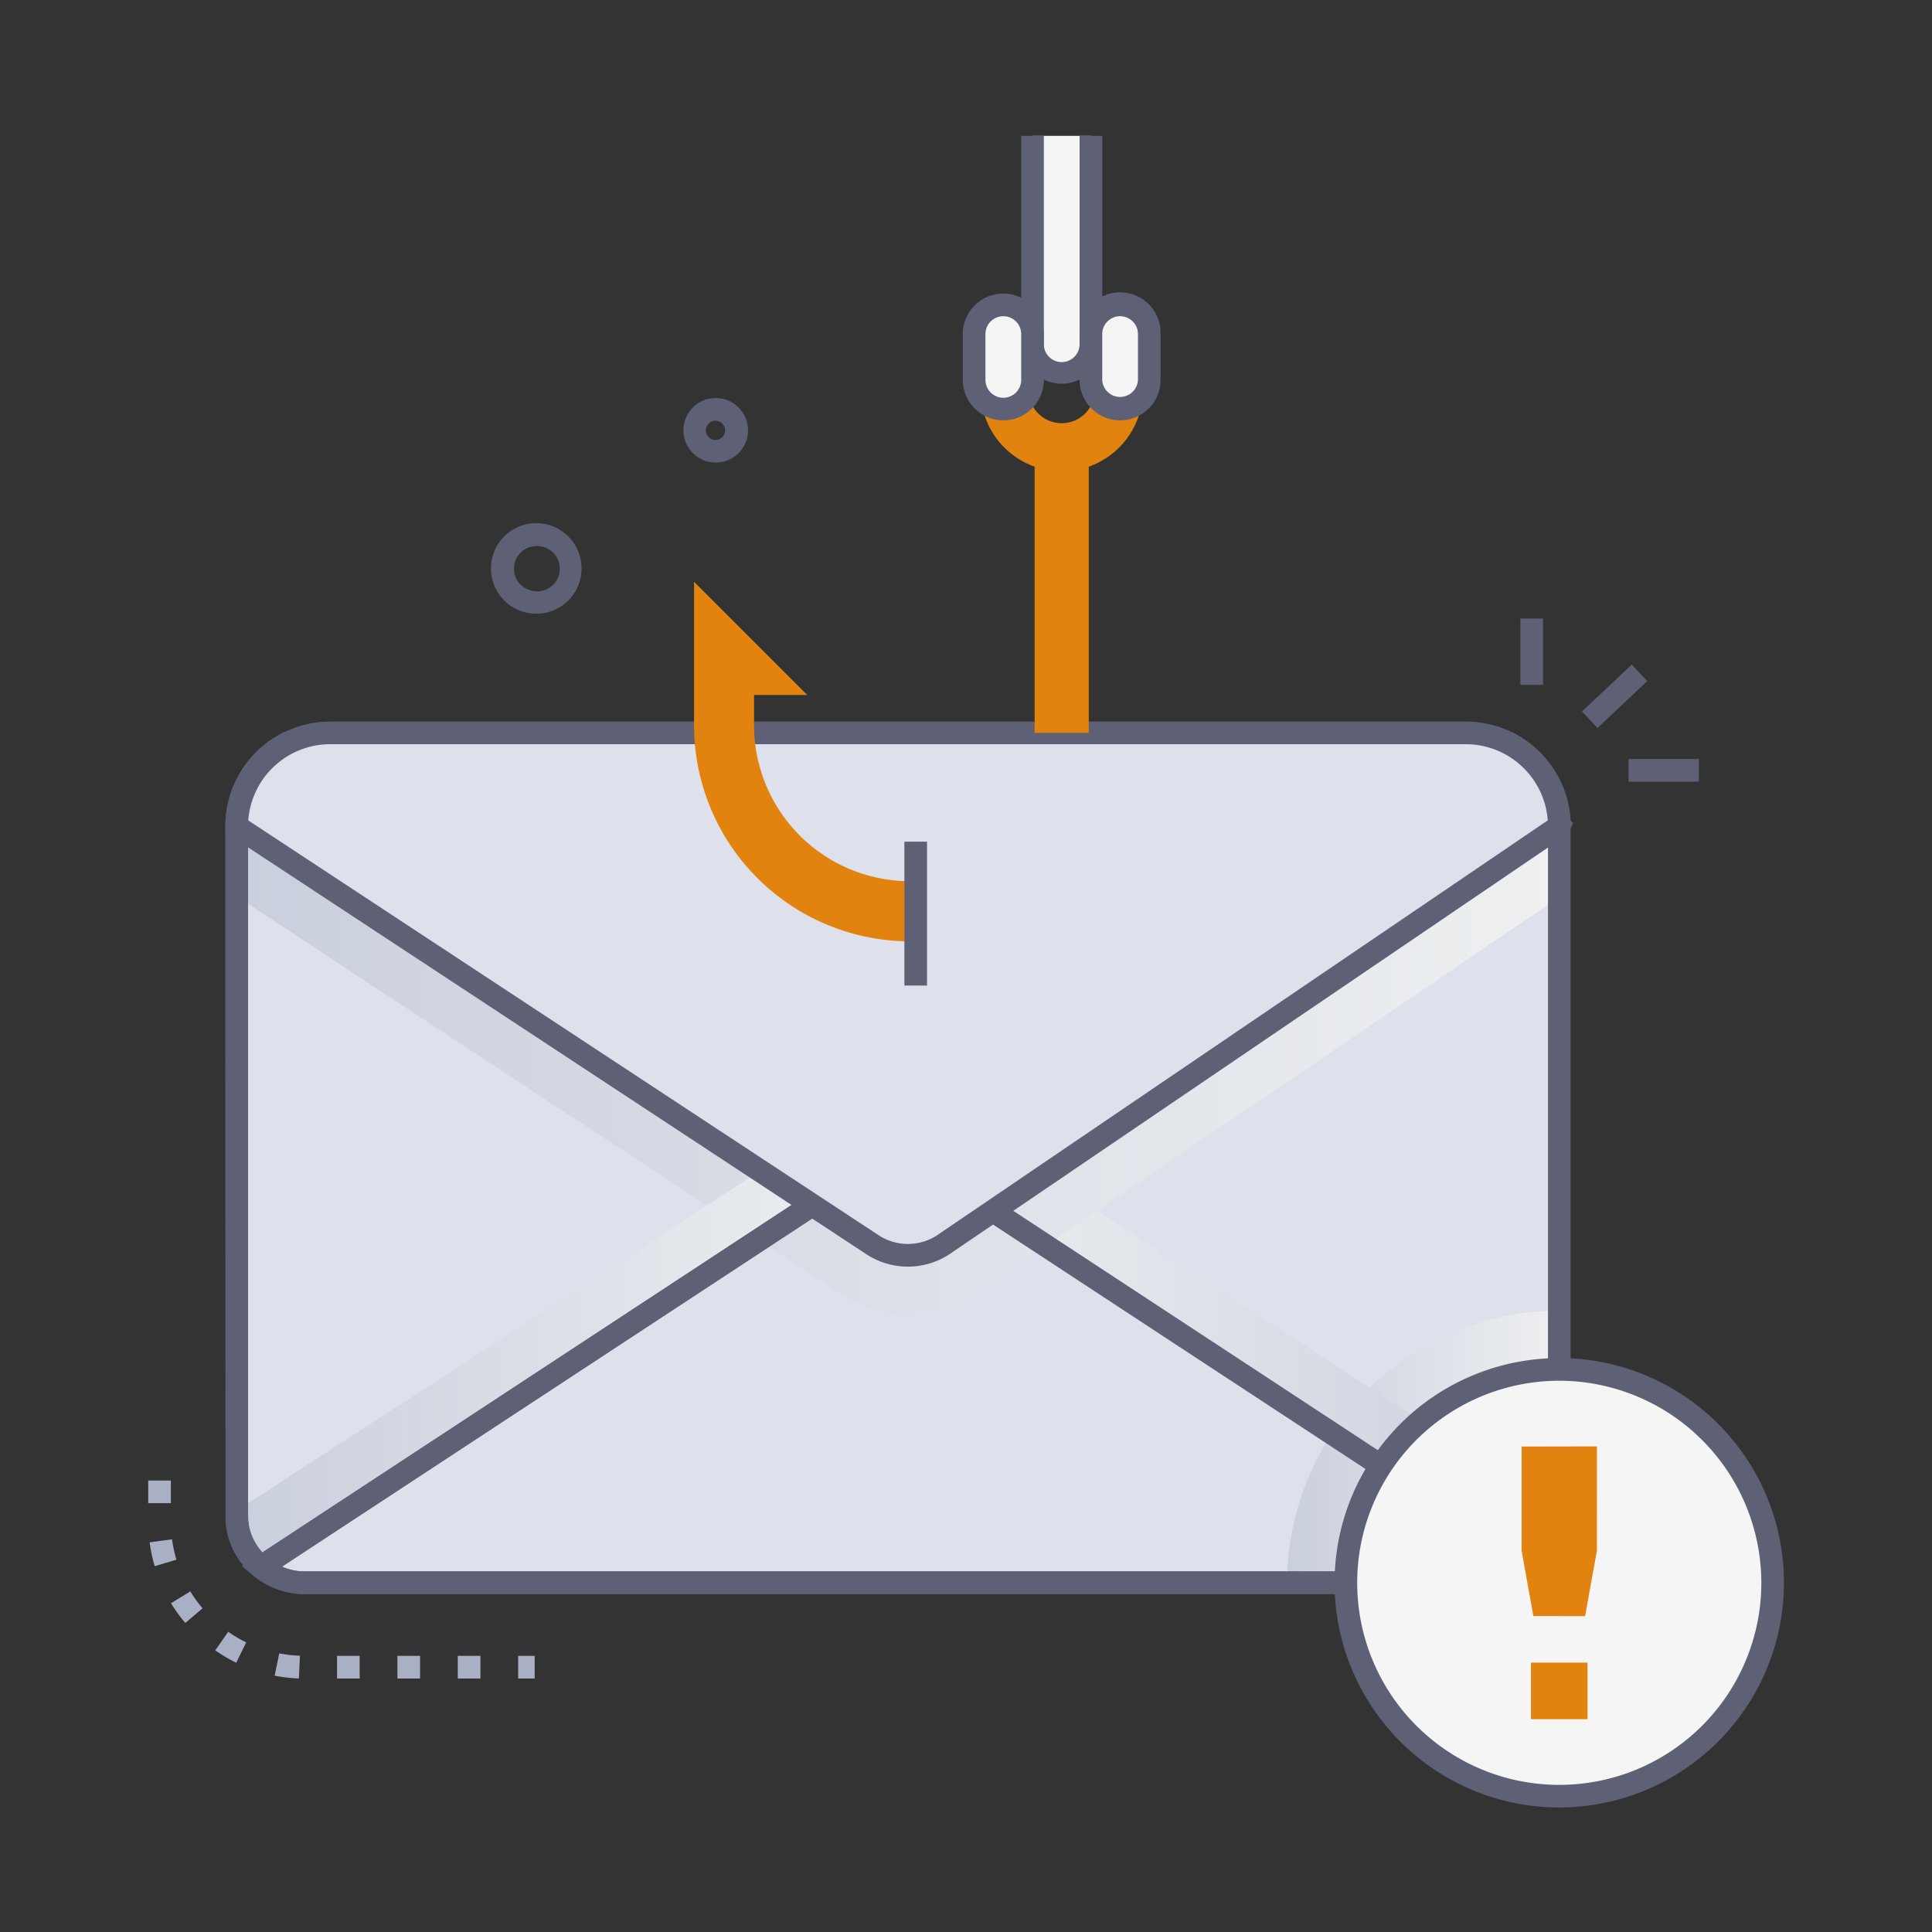 <svg xmlns="http://www.w3.org/2000/svg" xmlns:xlink="http://www.w3.org/1999/xlink" viewBox="0 0 512 512"><rect x="0" y="0" width="512" height="512" fill="#333333" stroke="none"/><defs><style>.cls-1{isolation:isolate;}.cls-2{fill:#dee1ec;}.cls-3,.cls-4,.cls-5,.cls-6{mix-blend-mode:multiply;}.cls-3{fill:url(#linear-gradient);}.cls-4{fill:url(#linear-gradient-2);}.cls-5{fill:url(#linear-gradient-3);}.cls-6{fill:url(#linear-gradient-4);}.cls-7{fill:#5e6175;}.cls-8{fill:#f5f5f5;}.cls-9{fill:#e1830e;}.cls-10{fill:#a9afc4;}</style><linearGradient id="linear-gradient" x1="341.11" y1="383.4" x2="413.23" y2="383.4" gradientUnits="userSpaceOnUse"><stop offset="0" stop-color="#cacfdd"></stop><stop offset="1" stop-color="#eef0f1"></stop></linearGradient><linearGradient id="linear-gradient-2" x1="3162.7" y1="356.84" x2="3333.26" y2="356.84" gradientTransform="matrix(-1, 0, 0, 1, 3575.93, 0)" xlink:href="#linear-gradient"></linearGradient><linearGradient id="linear-gradient-3" x1="62.68" y1="271.19" x2="413.23" y2="271.19" xlink:href="#linear-gradient"></linearGradient><linearGradient id="linear-gradient-4" x1="62.73" y1="356.84" x2="233.29" y2="356.84" xlink:href="#linear-gradient"></linearGradient></defs><title>Phishing</title><g class="cls-1"><g id="Phishing"><path class="cls-2" d="M413.23,219V401.68a18,18,0,0,1-17.93,17.78H80.66a18,18,0,0,1-11.54-4.2c.07,0,331.69-217.79,331.73-217.71A24.74,24.74,0,0,1,413.23,219Z"></path><path class="cls-2" d="M413.23,219v182.7a18,18,0,0,1-17.93,17.76H80.66a18,18,0,0,1-11.54-4.19c.08-.05,331.69-217.79,331.73-217.71A24.75,24.75,0,0,1,413.23,219Z"></path><path class="cls-3" d="M413.23,347.34v54.35a18,18,0,0,1-17.93,17.76H341.11A72.2,72.2,0,0,1,413.23,347.34Z"></path><path class="cls-4" d="M242.67,307.48,406.84,415.26a17.61,17.61,0,0,0,6.39-13.58v-1.34l-157-101.91Z"></path><path class="cls-2" d="M233.29,307.48,69.12,415.26a17.55,17.55,0,0,1-6.36-12.66c0-.7,0,12.65,0-183.61a24.81,24.81,0,0,1,8.84-19Z"></path><path class="cls-5" d="M413.23,219v18.73L259.7,342a32.61,32.61,0,0,1-37.21.69L62.73,237.54c0-20.2-.64-22.63,2.47-29.34a24.77,24.77,0,0,1,22.31-14h301a24.56,24.56,0,0,1,12.34,3.31s0,0,.05,0A24.75,24.75,0,0,1,413.23,219Z"></path><path class="cls-6" d="M233.29,307.48,69.12,415.26a17.61,17.61,0,0,1-6.39-13.58v-1.34L219.67,298.43Z"></path><path class="cls-7" d="M68.92,419l-1.72-1.42a20.53,20.53,0,0,1-7.44-14.84c.1,0,0,.17,0-1.56,0-4.12,0,9.48,0-182.18a27.73,27.73,0,0,1,9.91-21.27l1.72-1.45L238.73,307.49C224.18,317.06,72.55,416.59,68.92,419ZM65.74,402.2a14.56,14.56,0,0,0,3.73,9.25l158.38-104-156-103.65A21.76,21.76,0,0,0,65.73,219C65.73,225.5,65.72,399.78,65.74,402.2Z"></path><path class="cls-7" d="M395.3,422.46H80.66a21.06,21.06,0,0,1-13.46-4.89L64.09,415,400.7,194l1.6.93A27.87,27.87,0,0,1,416.23,219V401.68A21.13,21.13,0,0,1,395.3,422.46ZM74.68,415.21a15.08,15.08,0,0,0,6,1.25H395.3a15.06,15.06,0,0,0,14.93-14.78V219a21.87,21.87,0,0,0-9.4-17.91C376.31,217.18,111,391.36,74.68,415.21Z"></path><path class="cls-7" d="M395.3,422.46H80.66c-10.71,0-20.06-8.51-20.84-19,.1,0-.1,8.78-.09-184.49a27.81,27.81,0,0,1,13.93-24.08l1.6-.91L411.87,415l-3.11,2.6A21,21,0,0,1,395.3,422.46ZM65.8,403c.55,7.28,7.35,13.43,14.86,13.43H395.3a15.08,15.08,0,0,0,6-1.25C201.83,284.26,274.22,331.78,75.12,201.08A21.78,21.78,0,0,0,65.73,219C65.72,410.89,65.71,402.29,65.8,403Zm-5.91.61h0Z"></path><path class="cls-2" d="M250.81,329.3C416.19,217,413.23,218.9,413.23,219a24.78,24.78,0,0,0-24.78-24.78H87.5A24.77,24.77,0,0,0,62.73,219L231.06,329.76A17.09,17.09,0,0,0,250.81,329.3Z"></path><path class="cls-2" d="M413.23,219c-.1.1-162.52,110.38-162.42,110.31a17.11,17.11,0,0,1-19.75.46L62.73,219a24.78,24.78,0,0,1,24.78-24.77h301A24.79,24.79,0,0,1,413.23,219Z"></path><path class="cls-7" d="M229.41,332.26,59.73,220.61V219A27.81,27.81,0,0,1,87.5,191.22h301a27.81,27.81,0,0,1,27.74,26.29l.65.52L416,220.1l-2.77-1.1,1.49,2.57c-.38.24-3.86,2.61-18.5,12.56-19.75,13.42-60.33,41-143.69,97.62A20.09,20.09,0,0,1,229.41,332.26ZM65.79,217.42,232.71,327.26a14.16,14.16,0,0,0,16.33-.39L410.17,217.41a21.8,21.8,0,0,0-21.72-20.19H87.5A21.8,21.8,0,0,0,65.79,217.42Z"></path><circle class="cls-8" cx="413.23" cy="419.46" r="56.54"></circle><path class="cls-7" d="M413.23,479a59.55,59.55,0,1,1,59.54-59.54A59.61,59.61,0,0,1,413.23,479Zm0-113.09a53.55,53.55,0,1,0,53.54,53.55A53.61,53.61,0,0,0,413.23,365.91Z"></path><path class="cls-9" d="M241.18,233.53a41.35,41.35,0,0,1-41.35-41.35v-8h14.1l-30-30v38a57.27,57.27,0,0,0,57.28,57.28Z"></path><rect class="cls-9" x="274.19" y="115.98" width="14.34" height="78.23"></rect><path class="cls-9" d="M281.36,81.86a21.52,21.52,0,1,0,21.53,21.51A21.52,21.52,0,0,0,281.36,81.86Zm0,30.29a8.78,8.78,0,1,1,8.78-8.78A8.77,8.77,0,0,1,281.36,112.15Z"></path><rect class="cls-7" x="418.83" y="181.5" width="18.12" height="6" transform="translate(-10.02 343.78) rotate(-43.31)"></rect><rect class="cls-7" x="402.92" y="163.92" width="6" height="17.58"></rect><rect class="cls-7" x="431.58" y="201.15" width="18.65" height="6"></rect><path class="cls-10" d="M141.7,444.82h-4.38v-6h4.38Zm-14.38,0h-6v-6h6Zm-16,0h-6v-6h6Zm-16,0h-6v-6h6Zm-16.11,0a43.09,43.09,0,0,1-6.42-.75L74,438.15a36.07,36.07,0,0,0,5.49.64Zm-16.6-4.18a41.39,41.39,0,0,1-5.56-3.28l3.43-4.92a35.61,35.61,0,0,0,4.76,2.81ZM49.11,430.1a41.18,41.18,0,0,1-3.79-5.23l5.12-3.13a35.68,35.68,0,0,0,3.24,4.48ZM41,415.05a41.33,41.33,0,0,1-1.35-6.32l5.94-.79a36.82,36.82,0,0,0,1.16,5.4Zm4.28-16.7h-6v-6h6Z"></path><polygon class="cls-9" points="403.25 383.35 403.25 411.01 406.36 428.28 413.21 428.28 413.21 428.29 420.07 428.29 423.19 410.99 423.21 383.31 403.25 383.35"></polygon><rect class="cls-9" x="405.72" y="440.61" width="14.99" height="14.99"></rect><path class="cls-8" d="M281.36,98.69A7.73,7.73,0,0,1,273.63,91V36H289.1V91A7.73,7.73,0,0,1,281.36,98.69Z"></path><path class="cls-7" d="M281.36,101.69A10.75,10.75,0,0,1,270.63,91V36h6V91a4.74,4.74,0,1,0,9.47,0V36h6V91A10.75,10.75,0,0,1,281.36,101.69Z"></path><path class="cls-8" d="M273.63,88.54v12.13a7.74,7.74,0,0,1-15.48,0V88.54a7.74,7.74,0,0,1,15.48,0Z"></path><path class="cls-8" d="M304.57,88.54v12.13a7.74,7.74,0,0,1-15.47,0V88.54a7.74,7.74,0,1,1,15.47,0Z"></path><path class="cls-7" d="M265.89,111.4a10.75,10.75,0,0,1-10.74-10.73V88.54a10.74,10.74,0,0,1,21.48,0v12.13A10.75,10.75,0,0,1,265.89,111.4Zm0-27.6a4.74,4.74,0,0,0-4.74,4.74v12.13a4.74,4.74,0,0,0,9.48,0V88.54A4.74,4.74,0,0,0,265.89,83.8Z"></path><path class="cls-7" d="M296.84,111.4a10.75,10.75,0,0,1-10.74-10.73V88.54a10.74,10.74,0,1,1,21.47,0v12.13A10.74,10.74,0,0,1,296.84,111.4Zm0-27.6a4.74,4.74,0,0,0-4.74,4.74v12.13a4.74,4.74,0,0,0,9.47,0V88.54A4.74,4.74,0,0,0,296.84,83.8Z"></path><rect class="cls-7" x="239.67" y="223.05" width="6" height="38.13"></rect><path class="cls-7" d="M142.14,162.64a12,12,0,1,1,11.41-8.37A11.93,11.93,0,0,1,142.14,162.64Zm0-17.92a6,6,0,0,0-5.29,8.72,5.9,5.9,0,0,0,3.49,2.93h0a6,6,0,1,0,1.8-11.65Z"></path><path class="cls-7" d="M182.09,118a8.56,8.56,0,1,1,15.75-1.38A8.57,8.57,0,0,1,182.09,118Zm7.59-6.5a2.55,2.55,0,0,0-.77,5h0a2.55,2.55,0,1,0,.77-5Z"></path></g></g></svg>